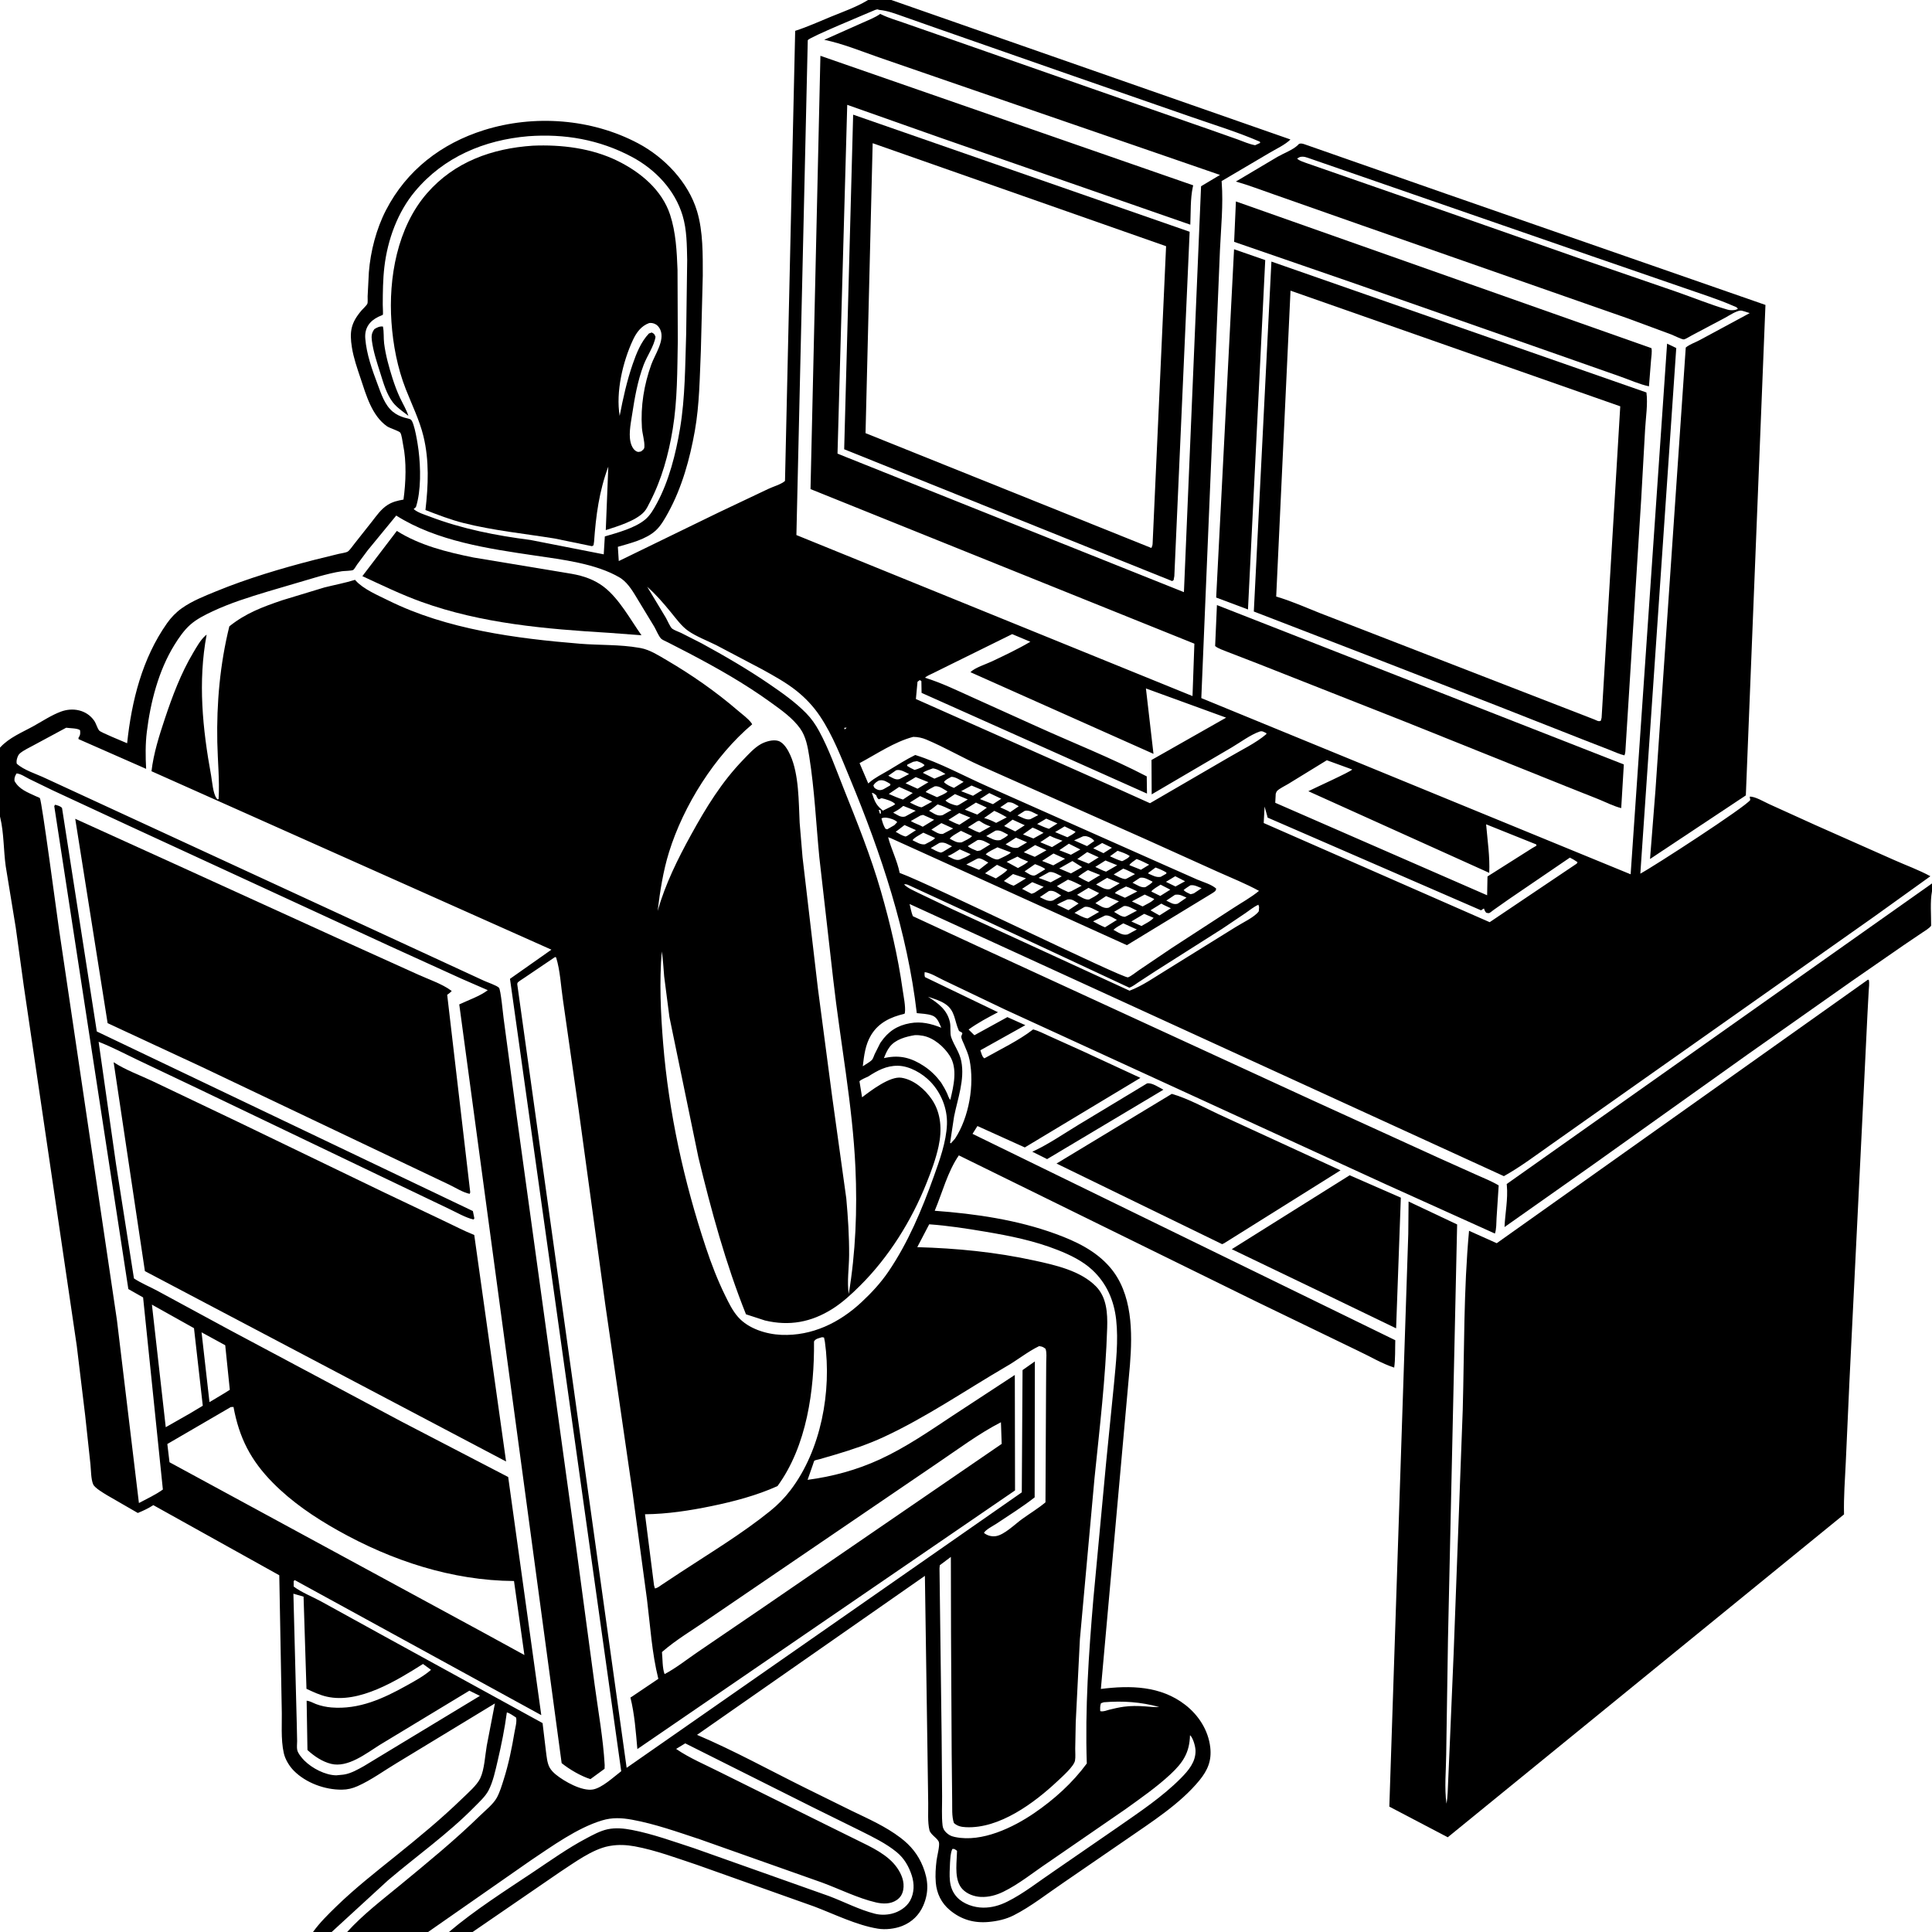 <svg version="1.1" xmlns="http://www.w3.org/2000/svg" style="display: block;" viewBox="0 0 2048 2048" width="1024" height="1024">
<path transform="translate(0,0)" fill="rgb(255,255,255)" d="M 0 0 L 0 2048 L 2048 2048 L 2048 0 L 0 0 z"/>
<path transform="translate(0,0)" fill="rgb(0,0,0)" d="M 0 792.516 C 9.74 781.745 23.605 776.363 36.111 769.373 C 45.222 764.282 54.73 758.012 64.5 754.367 C 77.097 749.668 91.704 752.418 99.753 763.842 C 101.946 766.957 102.962 771.664 105.161 774.425 C 106.76 776.433 130.44 785.926 134.761 787.873 C 139.503 743.086 150.733 697.942 177.093 660.598 C 181.348 654.571 186.648 649.06 192.676 644.784 C 203.76 636.921 216.815 631.84 229.317 626.721 C 262.68 613.061 297.844 602.605 332.741 593.606 L 359 587.144 C 361.505 586.528 366.354 585.965 368.538 584.746 C 370.553 583.623 374.193 578.224 375.762 576.306 L 394.289 552.867 C 399.268 546.495 403.867 539.751 410.789 535.308 C 416.114 531.89 421.61 530.666 427.708 529.585 C 430.229 511.306 431.07 489.481 427.29 471.353 C 426.693 468.491 425.857 460.829 424.322 458.634 C 423.129 456.928 412.851 453.696 410.345 451.955 C 394.228 440.759 388.145 418.797 382.239 401.128 C 378.673 390.461 374.834 379.517 373.049 368.396 C 370.306 351.311 372.08 342.169 383.353 328.941 C 384.981 327.03 388.501 323.993 389.406 321.958 C 390.028 320.56 389.637 315.728 389.705 314.05 L 391.01 288.604 C 392.753 266.354 398.917 242.593 409.166 222.751 C 431.033 180.415 467.837 152.124 512.984 137.953 C 566.198 121.251 627.02 125.735 676.399 151.923 C 704.383 166.764 729.713 193.168 738.921 223.958 C 745.378 245.549 744.956 269.823 744.977 292.149 L 742.938 371.909 C 741.651 400.492 741.558 428.55 736.539 456.828 C 731.296 486.374 722.914 516.735 708.437 543.167 C 704.901 549.624 700.65 557.244 695.217 562.263 C 684.854 571.837 668.155 575.823 654.955 579.646 L 655.922 594.749 L 761.901 543.181 L 814.533 518.219 C 819.909 515.663 827.798 513.589 832.132 509.831 L 842.924 32.702 C 855.889 28.538 868.496 22.754 881.108 17.603 C 893.624 12.49 907.816 7.478 919.406 0.466 L 920.154 0 L 944.86 0 L 1367.93 147.84 C 1362.53 153.396 1352.02 158.247 1345.27 162.303 L 1294.94 191.985 L 1295.06 193.397 C 1296.82 216.899 1294.29 241.494 1293.21 265 L 1289.12 363.856 L 1273.44 740.018 L 1728.54 926.786 L 1767.18 364.273 L 1776.9 368.925 L 1738.82 926.108 C 1752.65 918.755 1850.6 855.239 1855.35 848 L 1854.76 844.5 C 1860.11 844.017 1870.1 850.007 1875.24 852.327 L 1924.31 874.588 L 2008 911.715 C 2020.67 917.38 2034.12 922.17 2046.29 928.848 L 1987.01 971.423 L 1727.04 1154.8 L 1644.17 1213.3 C 1627.91 1224.7 1611.56 1237.13 1594.17 1246.77 L 964.202 958.282 C 965.244 962.524 966.015 967.179 967.684 971.21 L 1034.47 1002.14 L 1389.56 1165.57 L 1525.01 1227.37 L 1564.85 1245.25 C 1572.78 1248.81 1581.22 1252.13 1588.67 1256.58 L 1586.43 1291 C 1586.12 1296.26 1586.38 1302.73 1584.67 1307.62 L 1468.82 1255.32 L 1065.71 1070.32 L 1000.25 1039.03 C 994.499 1036.35 986.308 1031.17 980.181 1030.5 C 979.964 1032.51 979.912 1033.82 980.5 1035.77 L 1057.9 1073.01 C 1047.14 1078.66 1036.63 1084.19 1026.75 1091.34 L 1032.88 1097.4 L 1067.87 1078.18 L 1086.91 1086.72 L 1039.21 1113.35 C 1040.21 1116.08 1041.05 1120.44 1043.5 1121.88 C 1060.37 1112.33 1079.93 1103.05 1095.15 1091.23 C 1101.11 1092.74 1107.22 1096.09 1112.87 1098.56 L 1148.16 1114.48 L 1208.9 1142.6 L 1086.33 1216.33 L 1036.13 1193.64 L 1030.91 1201.93 L 1479.06 1420.69 C 1478.76 1430.16 1479.23 1440.35 1477.9 1449.7 C 1464.81 1445.51 1452.05 1437.71 1439.53 1431.88 L 1330.82 1379.28 L 1016.42 1224.75 C 1004.51 1242.01 998.975 1264.1 990.84 1283.46 C 1034 1286.64 1078.21 1293.06 1119.01 1307.97 C 1140.41 1315.79 1161.3 1325.66 1176.48 1343.21 C 1200.66 1371.14 1200.56 1412.32 1197.77 1447.1 L 1166.96 1790.35 C 1198.21 1786.44 1230.34 1786.97 1256.4 1807.19 C 1270.57 1818.18 1280.84 1834.13 1282.92 1852.19 C 1284.55 1866.34 1280.21 1876.52 1271.44 1887.26 C 1251.05 1912.2 1220.36 1931.6 1194 1949.88 L 1127 1995.91 C 1110.2 2007.27 1092.63 2021.19 1074.54 2030.34 C 1066.29 2034.51 1057.25 2036.5 1048.11 2037.34 C 1032.54 2038.77 1018.96 2034.9 1006.85 2024.8 C 997.885 2017.34 992.937 2007.17 991.967 1995.57 C 991.312 1987.74 991.854 1979.83 992.798 1972.04 C 993.31 1967.81 996.348 1956.38 995.285 1952.83 C 994.012 1948.59 986.439 1944.99 985.237 1940 C 983.186 1931.49 984.097 1920.27 983.935 1911.43 L 983.11 1852.95 L 980.43 1670.47 L 738.887 1839.01 C 777.947 1855.59 815.91 1876.58 853.975 1895.43 L 903.017 1919.62 C 920.919 1928.26 938.584 1935.98 954.542 1948.08 C 965.461 1956.36 973.262 1965.94 978.365 1978.69 C 984.013 1992.81 984.855 2005.77 978.695 2020 C 974.322 2030.09 966.6 2037.54 956.387 2041.59 C 948.685 2044.63 938.756 2045.78 930.605 2044.46 C 907.931 2040.78 884.562 2029.1 863 2020.94 L 738.918 1976.84 C 717.277 1969.68 695.106 1961.29 672.68 1957.17 C 664.381 1955.65 655.331 1955.2 647 1956.68 L 645.423 1956.95 C 627.742 1960.29 608.578 1974.69 593.506 1984.48 L 500.969 2048 L 475.898 2048 C 503.37 2024.72 535.235 2004.49 565.2 1984.49 C 583.649 1972.18 601.682 1959.25 621.321 1948.85 C 628.399 1945.1 636.135 1940.8 644.033 1939.11 C 652.61 1937.27 661.413 1938.17 669.938 1939.81 C 692.038 1944.06 714.317 1952.23 735.766 1959.19 L 879 2010.01 C 894.767 2015.98 911.061 2024.46 927.296 2028.59 C 933.134 2030.07 939.368 2030.02 945.218 2028.62 C 952.873 2026.8 960.975 2021.77 964.794 2014.72 C 969.254 2006.48 969.353 1996.87 966.522 1988.09 C 963.393 1978.39 958.4 1969.78 950.434 1963.26 C 939.119 1954 925.677 1947.56 912.695 1941.01 L 862.112 1916.04 L 726.394 1848.03 L 716.703 1853.93 C 731.015 1863.81 748.557 1871.07 764.137 1879 L 873.26 1933.15 L 908.281 1950.45 C 923.259 1957.83 941.151 1965.81 950.977 1979.95 C 955.739 1986.8 959.019 1994.87 957.447 2003.31 C 956.576 2007.99 954.434 2011.47 950.5 2014.15 C 944.034 2018.56 935.817 2018.34 928.468 2016.63 C 909.358 2012.19 889.664 2002.29 871.13 1995.49 L 741.866 1949.74 C 718.386 1942 694.398 1933.42 670.054 1928.97 C 659.06 1926.96 649.018 1926.45 638.141 1929.73 C 611.932 1937.65 585.546 1956.81 562.842 1971.96 L 453.791 2048 L 367.976 2048 C 384.878 2029.39 404.806 2014.23 424.134 1998.31 C 452.801 1974.7 482.215 1950.66 508.782 1924.71 C 514.428 1919.2 522.975 1912.44 526.728 1905.5 C 529.868 1899.7 531.9 1892.79 533.894 1886.52 C 539.104 1870.15 542.558 1853.2 545.395 1836.27 C 546.102 1832.05 548.194 1824.72 547.045 1820.66 C 544.03 1818.78 540.703 1816.13 537.283 1815.22 C 534.99 1832.52 531.476 1849.76 527.498 1866.75 C 525.151 1876.78 522.597 1888.95 517.779 1898.07 C 514.361 1904.53 507.916 1910.32 502.78 1915.55 C 474.913 1943.89 441.678 1967.38 411.389 1993.13 L 351.592 2048 L 331.8 2048 C 338.935 2038.07 347.671 2029.51 356.407 2021.01 C 376.123 2001.83 397.871 1984.76 419.285 1967.53 C 443.343 1948.18 467.693 1928.16 489.845 1906.63 C 495.893 1900.76 505.575 1892.48 509.101 1885.03 C 513.539 1875.66 514.166 1860.95 515.988 1850.5 L 524.626 1805.71 L 420.513 1868.93 C 407.007 1877 393.52 1886.95 379.144 1893.34 C 373.58 1895.81 368.519 1897.05 362.469 1897.12 C 344.45 1897.32 324.256 1889.96 311.474 1877.04 C 306.708 1872.23 302.36 1865.1 300.851 1858.45 C 297.447 1843.47 299.119 1825.92 298.63 1810.5 L 296.047 1669.84 L 162.52 1595.51 C 157.218 1598.98 151.943 1601.4 146.103 1603.82 L 113.125 1584.79 C 109.609 1582.58 100.381 1577.29 98.75 1573.43 C 96.366 1567.8 96.52 1558.3 95.861 1552.07 L 90.285 1500.38 L 81.369 1426.62 L 25.271 1045.61 L 16.7 983.351 L 6.058 918.218 C 3.72 901.431 4.199 883.094 0.267 866.703 L 0 865.655 L 0 792.516 z M 927.767 10.5 C 918.091 14.727 858.372 39.276 856.266 42.574 L 844.222 567.18 L 1264.11 737.869 L 1266.09 682.325 L 859.181 518.455 L 869.669 59.157 L 1264.85 196.459 L 1264.41 198.339 C 1261.72 210.863 1262.34 225.368 1261.77 238.164 L 998.249 146.493 L 898.1 111.129 L 887.798 480.893 L 1255.01 627.693 L 1273.18 197.426 L 1293.26 185.442 L 1211.71 157.312 L 1006.94 86.81 L 931.149 60.645 C 912.12 54.001 893.509 46.346 873.726 42.185 L 914.307 24.121 C 920.487 21.319 927.594 18.68 933.073 14.722 L 934.714 15.532 C 942.314 19.198 951.007 21.664 958.996 24.487 L 1005.35 40.666 L 1160.91 95.064 L 1282.55 137.422 L 1312.02 147.834 C 1318.08 150.027 1324.14 152.819 1330.5 153.935 L 1335.87 151.5 L 1335.5 150.192 C 1311.82 139.911 1286.49 132.198 1262.1 123.716 L 1130.08 77.85 L 992.159 29.67 L 957.741 17.559 C 949.171 14.58 941.142 11.363 932.116 10.5 L 930.037 9.895 L 927.767 10.5 z M 559.881 144.408 C 513.322 148.399 470.63 166.291 440.15 202.558 C 421.466 224.791 410.869 254.165 407.468 282.821 C 405.888 296.126 405.789 309.64 405.736 323.019 C 405.731 324.26 406.202 333.108 405.878 333.606 C 405.647 333.961 401.897 335.424 401.333 335.693 C 391.757 340.253 386.345 347.793 387.203 358.73 C 388.509 375.387 394.426 391.844 400.264 407.368 C 404.072 417.495 407.766 429.293 416.361 436.404 C 420.05 439.456 423.966 441.214 428.49 442.648 C 430.172 443.182 434.019 443.8 435.348 444.673 C 439.377 447.317 443.027 472.029 443.684 477.355 C 445.932 495.557 446.5 519.978 440.905 537.5 L 438.5 539.622 C 442.583 543.35 450.139 545.542 455.268 547.496 C 489.963 560.719 525.543 567.668 562.258 572.383 L 639.991 587.624 L 641.141 568.642 C 654.47 564.727 673.404 559.697 684.149 550.538 C 689.413 546.051 692.987 539.661 696.25 533.65 C 709.146 509.896 716.395 480.957 720.841 454.367 C 726.377 421.258 726.261 387.082 727.381 353.582 L 728.438 275.736 C 728.098 260.029 728.137 243.642 723.569 228.479 C 715.334 201.14 694.54 179.433 669.642 166.206 C 635.285 147.954 598.496 141.56 559.881 144.408 z M 420.03 546.521 L 389.875 583.23 L 378.443 598.578 C 377.437 599.971 375.665 603.367 374.43 604.17 C 372.936 605.142 364.726 605.196 362.5 605.519 C 354.308 606.707 346.089 608.88 338.11 611.048 L 283.892 627.013 C 264.125 632.983 244.049 639.252 225.333 648.047 C 217.14 651.897 208.411 656.239 201.616 662.299 C 194.95 668.243 189.532 676.144 184.86 683.693 C 168.03 710.885 159.489 744.41 155.636 775.889 C 154.062 788.747 154.203 802.107 154.91 815.02 L 83.263 783.5 C 83.171 781.483 82.982 782.657 84.106 780.612 C 85.382 778.292 85.072 776.552 84.83 774 C 81.934 771.807 73.977 772.038 70.149 771.416 L 35.732 789.957 C 31.085 792.569 25.296 795.115 21.253 798.5 C 19.738 799.769 18.981 801.347 18.366 803.203 C 17.639 805.4 17.285 807.194 17.747 809.5 C 25.108 816.414 39.142 820.595 48.475 825.103 L 228.646 908.28 L 425.369 999.136 L 513.193 1039.69 C 516.372 1041.18 526.902 1044.73 528.964 1047.11 C 530.804 1049.24 533.284 1075.1 533.843 1079.48 L 547.39 1180.69 L 610.742 1640 L 630.429 1786.51 C 634.197 1814.42 639.392 1842.91 640.985 1871 L 640.865 1875 L 625.893 1885.94 C 615.828 1882.8 603.582 1875.62 595.371 1868.99 L 486.833 1064.72 C 496.051 1060.34 509.241 1055.78 517.048 1049.62 L 489.272 1037.51 L 414.059 1003.3 L 138.304 876.098 L 55.842 837.799 L 30.784 825.609 C 26.974 823.677 21.659 820.01 17.5 819.901 C 15.884 822.772 15.069 824.326 15.343 827.764 C 20.101 836.71 29.368 839.976 38.095 844.072 C 38.687 844.35 41.894 845.561 42.258 846.014 C 44.3 848.559 60.247 969.309 62.313 983.35 L 123.974 1399.5 L 147.259 1593.28 C 155.625 1588.78 164.988 1584.53 172.651 1578.95 L 151.69 1375.32 L 136.055 1366.45 L 57.5 854.441 L 58.5 853.053 C 61.122 853.872 63.886 854.358 65.757 856.5 L 102.611 1093.39 L 501.261 1283.76 L 502.842 1291.5 L 502 1292.74 C 493.282 1290.75 483.835 1285.08 475.644 1281.28 L 408.922 1249.37 L 208.729 1153.41 L 146.209 1123.71 C 132.469 1117.12 118.731 1109.89 104.538 1104.33 L 122.955 1233.77 L 141.986 1355.18 C 149.897 1360.44 159.15 1364.09 167.518 1368.68 L 242.859 1409.5 L 425.984 1507.13 L 538.694 1565.69 L 573.783 1818.12 L 312.5 1675 L 311.295 1676 L 311.327 1681.79 C 319.629 1688.08 331.054 1692.49 340.27 1697.52 L 407.088 1734.33 L 575.15 1826.55 L 578.786 1856.96 C 579.488 1862.14 579.992 1868.61 582.438 1873.31 C 584.026 1876.36 586.666 1879.03 589.308 1881.18 C 598.215 1888.41 616.831 1898.95 628.5 1896.93 C 638.306 1895.22 650.561 1883.61 658.517 1877.56 L 540.608 1037.61 L 584.52 1006.69 L 160.587 817.53 C 162.795 798.643 168.704 780.015 174.697 762.024 C 182.625 738.223 191.76 713.813 204.642 692.188 C 208.275 686.089 212.301 678.681 217.625 673.873 L 219.038 672.778 C 209.707 722.778 214.709 772.352 223.77 822 C 224.949 828.46 225.705 840.815 229.522 846.193 L 230.5 847.443 L 231.717 846.973 C 232.889 827.204 230.741 806.608 230.341 786.723 C 229.513 745.46 233.195 704.039 243.108 663.954 C 260.509 649.965 278.522 643.302 299.472 636.201 L 343.854 622.731 C 354.703 620.007 365.666 617.983 376.362 614.651 L 376.95 615.347 C 385.177 624.595 400.902 631.192 412.014 636.688 C 473.69 667.2 546.93 676.847 614.884 682.385 C 635.541 684.068 657.108 683.075 677.5 686.7 L 679.14 686.98 C 688.811 688.777 698.015 694.726 706.374 699.609 C 732.998 715.161 758.828 733.129 782.19 753.247 C 786.722 757.15 793.144 761.73 796.565 766.484 L 797.342 767.794 C 757.624 801.339 724.546 853.784 709.146 903.461 C 702.906 923.588 699.661 944.825 697.107 965.695 C 705.329 936.996 718.311 910.748 732.661 884.716 C 748.502 855.976 764.923 829.06 787.917 805.303 C 793.473 799.563 799.677 792.551 806.722 788.685 C 811.551 786.036 819.358 783.736 824.846 785.341 C 830.933 787.122 835.407 795.196 837.819 800.604 C 846.993 821.173 846.586 849.833 847.662 872.057 L 850.723 908.71 L 867.071 1048.27 L 882.118 1162.47 L 897.111 1270.42 C 898.909 1290.42 900.214 1310.42 900.109 1330.5 C 900.041 1343.69 897.718 1358.78 899.703 1371.69 C 907.022 1327.47 908.825 1282.48 906.787 1237.75 C 903.748 1171.03 890.784 1104.82 883.283 1038.52 L 868.523 908.796 C 865.067 872.959 863.475 837.46 857.829 801.835 C 856.212 791.637 854.314 780.792 848.192 772.223 C 840.24 761.094 828.194 752.656 817.229 744.726 C 789.322 724.546 759.938 707.933 729.468 691.991 L 708.177 681.022 C 706.206 680.004 702.007 678.332 700.628 676.828 C 698.033 673.995 695.595 667.877 693.588 664.393 L 676.876 636.859 C 671.783 628.498 666.513 618.735 658.264 613.089 L 657.016 612.293 C 632.032 597.439 595.917 593.164 567.5 588.969 C 517.923 581.65 463.115 573.783 420.03 546.521 z M 686.072 622.023 L 705.931 655 C 707.35 657.442 710.489 664.826 712.463 666.347 C 714.801 668.149 719.254 669.597 721.995 670.92 L 743.821 681.999 C 768.323 695.39 792.679 709.517 815.722 725.296 C 829.27 734.573 843.026 744.265 854.559 756.014 C 860.128 761.687 864.382 767.837 868.188 774.799 C 878.568 793.786 885.913 814.764 893.923 834.845 C 908.279 870.841 923.077 907.4 933.782 944.678 C 943.66 979.072 951.852 1013.65 956.818 1049.1 C 957.729 1055.6 960.167 1067.06 959.218 1073.51 L 958.816 1074.64 C 944.181 1078.07 931.236 1084.06 923.253 1097.46 C 917.231 1107.56 915.979 1118.85 914.575 1130.28 C 917.413 1128.29 922.258 1125.83 924.47 1123.35 C 925.481 1122.21 926.446 1119.03 927.122 1117.57 L 933.055 1105.74 L 933.866 1104.55 C 941.69 1093.26 951.166 1087.02 964.807 1084.62 C 976.523 1082.56 986.971 1085.09 997.798 1089.43 C 995.404 1084.21 993.736 1078.31 987.769 1076.33 C 982.845 1074.69 976.991 1074.5 971.823 1073.96 C 961.813 988.128 934.065 904.867 901.064 825.409 C 891.732 802.941 882.847 779.558 869.261 759.242 C 862.287 748.815 853.823 739.821 844 732.045 C 833.023 723.356 820.366 716.426 808.139 709.647 L 759.224 683.886 C 749.726 679.149 738.128 674.768 729.552 668.778 C 722.413 663.793 716.652 655.683 711.149 649.001 C 703.26 639.421 695.459 630.217 686.072 622.023 z M 1072.95 672.202 L 1007.05 704.706 L 989.058 713.62 C 986.37 714.983 982.684 716.3 980.546 718.421 C 998.21 723.899 1014.47 731.871 1031.29 739.45 L 1098.26 769.695 C 1137.24 787.416 1177.62 803.225 1215.59 822.992 L 1215.85 841.226 L 976.911 734.473 L 976.698 722 L 975 720.897 L 972.598 722.714 L 970.884 741 L 1185.75 836.452 L 1219.04 851.439 L 1302.88 802.7 C 1315.6 795.141 1331.16 787.825 1342.36 778.222 L 1342.5 777.264 C 1339.87 776.054 1338.14 774.505 1335.24 775.502 C 1325.55 778.83 1314.49 787.145 1305.52 792.4 L 1220.83 842.071 L 1220.63 805.636 L 1299.76 760.742 L 1214.73 729.788 L 1222.74 799.112 L 1028.7 712.552 C 1033.45 707.698 1045.03 704.153 1051.31 701.177 C 1065.03 694.679 1079.13 688.023 1092.21 680.297 L 1072.95 672.202 z M 894.966 771.5 L 895.16 773.097 L 896.5 772.49 L 897.465 771.282 L 894.966 771.5 z M 968.043 781.116 C 948.192 786.295 929.263 799.342 911.176 808.944 L 920.395 830.516 L 921.336 829.657 C 927.554 824.205 935.031 820.708 942.084 816.5 C 951.463 810.904 960.338 805.141 970.185 800.312 C 996.704 808.618 1022.29 822.873 1047.77 834.058 L 1235.7 917.566 L 1269.16 932.38 C 1275.45 935.073 1284.19 937.436 1289.22 941.968 C 1288.77 944.806 1287.72 944.934 1285.44 946.606 L 1194.56 1001.93 L 944.221 888.488 L 941.44 887.5 C 944.822 900.313 951.129 912.406 953.706 925.381 L 954.969 925.837 C 985.705 937.111 1191.28 1037.7 1195.73 1036.03 C 1199.34 1034.68 1203.82 1030.78 1207.1 1028.6 L 1241.9 1005.08 L 1306.65 963.023 C 1315.78 957.029 1326.24 951.299 1334.61 944.362 C 1320.64 936.716 1305.56 930.701 1291.02 924.189 L 1214.38 889.587 L 1038.88 811.5 C 1019.7 802.919 1001.3 792.094 982 783.999 C 977.525 782.121 972.894 781.135 968.043 781.116 z M 1406.49 805.891 L 1365.48 831.067 C 1362.29 833.033 1356.19 835.842 1353.71 838.5 C 1353.1 839.16 1352.52 840.796 1352.32 841.5 L 1351.82 850.987 L 1576.42 949.022 L 1576.81 929.089 L 1624.37 898.976 L 1628.7 896.5 L 1628.5 895.125 L 1575.35 873.815 C 1576.79 890.839 1579.45 908.176 1578.65 925.258 L 1386.9 838.721 C 1391.88 836.066 1432.25 817.883 1433.41 815.684 L 1406.49 805.891 z M 968.102 807.5 L 961.86 810.5 L 961.5 811.833 C 964.109 813.531 966.664 814.858 969.5 816.137 L 972.5 815.217 C 975.271 814.053 978.27 813.437 980.081 811 C 977.502 808.699 975.268 807.893 972 806.848 L 968.102 807.5 z M 988.861 814.5 C 985.936 815.713 980.482 817.15 978.295 819.253 L 990.537 825.412 L 1002.18 820.451 C 998.097 818.083 993.632 815.077 988.861 814.5 z M 949.965 816.5 L 941.622 822.281 C 945.531 824.172 949.227 827.217 953.537 825.833 L 954.233 825.5 L 963.67 820.537 C 959.676 818.645 954.446 815.164 949.965 816.5 z M 1008.4 823.5 C 1005.8 825.009 1002.06 826.487 1000.63 829.08 C 1003.8 832.167 1007.22 833.495 1011.21 835.201 L 1021.47 828.813 C 1017.7 826.908 1012.59 823.318 1008.4 823.5 z M 970.719 823.756 L 959.934 830.283 L 972.647 836.07 L 984.187 829.157 L 970.719 823.756 z M 931.425 827.5 C 928.829 829.037 927.509 829.888 925.828 832.5 C 926.592 835.182 926.92 835.336 929.394 836.682 C 931.475 837.814 933.308 837.8 935.509 837.029 L 936.689 836.524 L 943.716 832.5 L 943.845 831.095 C 940.398 828.978 936.967 826.495 932.712 827.186 L 931.425 827.5 z M 990.885 833.5 C 987.904 835.194 983.429 837.005 981.238 839.579 L 993.276 845.061 C 996.366 843.53 1002.31 841.527 1004.42 838.979 C 1000.04 836.528 995.922 832.931 990.885 833.5 z M 1029.86 832.691 L 1018.87 838.684 L 1031.4 843.548 L 1041.23 837.491 L 1029.86 832.691 z M 953.168 834.156 L 942.156 841.612 C 947.11 843.758 951.996 846.006 957.184 847.535 L 967.55 840.635 L 953.168 834.156 z M 924.242 840.5 C 926.826 848.234 928.141 852.785 934.486 858.078 L 935.832 859.343 L 946.5 854.09 L 948.961 852.5 C 946.912 849.417 938.29 846.883 934.5 846.119 L 931.5 847.32 C 929.742 845.752 929.627 845.228 928.888 843.076 C 927.369 841.944 926.168 840.507 924.242 840.5 z M 1048.7 840.682 L 1038.82 847.032 L 1052.59 852.461 L 1061.4 846.689 L 1048.7 840.682 z M 1012.28 841.766 L 1002.23 848.541 C 1004.55 851.185 1010.98 853.407 1014.44 853.935 L 1016.5 853.144 L 1025.9 847.441 L 1012.28 841.766 z M 975.353 843.889 L 964.518 850.728 C 968.321 852.456 972.753 855.112 976.859 855.791 L 978.5 855.053 L 988.133 849.763 L 975.353 843.889 z M 1068.17 850.5 L 1060.31 855.84 C 1063.68 857.458 1067.69 858.914 1070.81 860.915 L 1079.94 854.664 C 1075.74 852.415 1073.01 849.982 1068.17 850.5 z M 1034.53 850.766 L 1022.75 858.234 L 1035.94 863.505 L 1046.12 856.15 L 1034.53 850.766 z M 993.908 852.685 C 990.956 854.974 988.038 857.518 984.843 859.446 C 989.747 862.038 993.627 865.71 999.109 864.076 L 999.5 863.925 L 1008.6 858.75 C 1003.79 856.542 999.021 854.096 993.908 852.685 z M 957.15 854.5 L 956.459 855.118 C 953.467 857.732 950.296 859.555 946.824 861.454 C 951.242 863.721 954.742 866.938 959.619 865.5 L 970.68 859.465 L 959.371 855.036 C 957.778 854.34 958.494 854.431 957.15 854.5 z M 931.51 858.5 L 932.591 862.262 L 933.881 862.5 L 933.464 858.776 L 931.51 858.5 z M 1340.52 855 L 1339.58 872.442 L 1579.13 977.547 L 1671.5 915.398 L 1672.21 913.915 C 1669.57 912.069 1667.03 910.519 1664.14 909.103 L 1599.53 953.145 L 1583.17 964.658 C 1582.41 965.189 1579.31 967.802 1578.5 967.926 C 1577.49 968.08 1576.46 967.678 1575.44 967.554 C 1574.19 966.018 1573.61 964.88 1573 962.995 C 1571.93 963.594 1570.99 964.281 1570 964.994 L 1343.69 866.666 L 1343.35 865.052 L 1340.52 855 z M 1086.36 859.5 L 1078.56 864.443 C 1082.66 866.12 1088.21 869.75 1092.38 868.293 L 1100.62 863.995 C 1095.95 861.814 1091.44 858.364 1086.36 859.5 z M 1053.94 859.546 L 1043.17 867.135 L 1044.33 867.459 C 1048.5 868.663 1052.1 870.27 1055.94 872.282 L 1067.22 866.409 C 1062.84 863.761 1058.65 861.551 1053.94 859.546 z M 1016.85 861.833 L 1005.43 869.067 C 1009.26 871 1012.95 872.946 1017.05 874.245 L 1028.7 866.711 L 1016.85 861.833 z M 975.727 864.5 L 965.489 870.328 C 969.448 872.848 974.044 874.043 978.122 876.394 L 990.262 869.005 L 978.514 863.838 L 975.727 864.5 z M 934.384 867.5 C 935.394 871.548 936.417 874.909 938.573 878.5 L 940.5 879.094 L 948.072 874.715 L 951.103 871.5 C 949.033 869.022 942.979 867.069 939.735 866.795 C 937.722 866.624 936.227 866.697 934.384 867.5 z M 1109.07 867.79 L 1099.4 873.468 C 1103.46 875.191 1107.68 877.37 1111.92 878.574 L 1120.94 872.902 L 1109.07 867.79 z M 1073.39 868.851 L 1064.44 875.584 L 1076.18 881.319 L 1086.28 874.799 L 1073.39 868.851 z M 1036.13 870.5 L 1026.03 876.933 C 1029.97 878.792 1034.26 881.381 1038.42 882.573 L 1050.05 876.094 C 1046.12 874.696 1043.25 873.475 1039.8 871.129 C 1037.77 869.749 1038.41 870.053 1036.13 870.5 z M 997.918 872.521 L 987.287 879.44 C 991.174 881.453 995.142 884.666 999.5 883.982 L 1010.42 878.232 L 997.918 872.521 z M 958.842 874.579 L 949.493 881.774 C 952.811 883.622 956.158 885.823 959.862 886.761 L 961.5 886.142 L 970.962 879.989 L 958.842 874.579 z M 1128.54 876.005 L 1118.47 882.039 L 1131.49 887.521 C 1133.59 886.231 1139.13 883.684 1140.1 881.671 L 1128.54 876.005 z M 1094.54 877.316 L 1084.42 884.494 L 1095.48 888.827 L 1106.21 882.86 C 1102.45 881.033 1098.48 878.638 1094.54 877.316 z M 1055.32 880.5 L 1045.45 886.286 C 1050.83 888.736 1054.57 891.712 1060.49 890.5 C 1062.62 889.179 1067.49 886.884 1068.63 884.855 C 1064.23 882.679 1060.21 879.388 1055.32 880.5 z M 1018.63 880.711 C 1015.7 882.647 1008.37 886.291 1006.75 889.065 C 1010.53 890.982 1014.15 893.508 1018.5 893.005 L 1019.5 892.901 C 1022.53 891.208 1028.4 888.9 1030.44 886.265 L 1018.63 880.711 z M 978.771 882.674 C 975.593 884.716 969.299 887.653 967.31 890.675 C 971.649 892.69 975.711 895.638 980.5 895.022 C 983.394 893.346 989.351 890.883 991.21 888.305 L 978.771 882.674 z M 1112.98 885.999 L 1102.74 892.786 L 1115.17 897.966 L 1126.3 891.21 C 1121.72 889.692 1117.28 888.236 1112.98 885.999 z M 1148.16 886.5 L 1138.6 890.826 L 1152.3 896.9 L 1159.98 891.5 C 1158.5 889.097 1155.1 887.327 1152.33 886.63 C 1150.85 886.255 1149.66 886.286 1148.16 886.5 z M 1076.99 887.913 L 1065.98 895.011 C 1070.57 897.228 1074.13 899.845 1079.32 898.5 L 1088.78 892.932 L 1076.99 887.913 z M 1036.23 890.5 L 1025.88 896.95 C 1028.62 899.374 1032.66 900.67 1036 902.127 L 1039.24 901.5 L 1049.71 895.022 C 1045.66 892.977 1040.86 889.55 1036.23 890.5 z M 995.856 893.5 L 986.613 898.995 C 990.057 900.798 993.59 903.044 997.438 903.775 L 999.5 903.015 L 1009.21 897.138 C 1004.33 894.871 1001.22 892.216 995.856 893.5 z M 1168.32 893.614 L 1158.86 899.24 L 1169.71 904.395 L 1178.71 898.663 L 1168.32 893.614 z M 1133.04 894.362 L 1122.93 901.256 L 1135.23 906.091 L 1145.22 900.474 L 1133.04 894.362 z M 1097.26 895.817 L 1085.25 903.401 L 1096.91 908.288 L 1109.34 901.281 L 1097.26 895.817 z M 1057.38 898.176 C 1053.73 900.21 1047.58 902.619 1044.9 905.676 C 1048.03 907.362 1054.45 911.849 1057.97 910.994 L 1059.32 910.501 C 1061.98 909.088 1070.18 905.811 1071.52 903.582 L 1057.38 898.176 z M 1017.41 900.347 C 1013.23 902.91 1009.11 905.757 1004.54 907.55 C 1008.92 909.535 1012.77 912.508 1017.5 911.291 C 1021.24 909.572 1025.72 908.062 1028.89 905.454 L 1017.41 900.347 z M 1184.69 901.862 L 1176.6 907.689 C 1180.78 909.527 1185.02 911.704 1189.44 912.872 L 1191.5 911.93 C 1193.48 910.693 1196.59 909.47 1197.5 907.329 C 1193.53 904.771 1189.16 903.345 1184.69 901.862 z M 1152.51 903.228 L 1142 910.63 L 1154.03 915.47 L 1164.7 908.794 L 1152.51 903.228 z M 1116.76 904.743 L 1104.63 912.595 L 1116.5 917.308 L 1129 910.296 L 1116.76 904.743 z M 1078.6 908.021 L 1067.09 913.598 L 1079.08 920.161 C 1082.76 918.08 1086.77 916.156 1089.93 913.323 C 1086.11 911.733 1082.05 910.321 1078.6 908.021 z M 1035.42 910.5 L 1024.32 916.416 L 1037.81 922.046 L 1047.64 914.386 C 1045.28 913.112 1039.79 909.377 1037.13 909.926 L 1035.42 910.5 z M 1204.86 910.589 C 1203.2 911.861 1197.56 915.368 1197.25 917.116 L 1209.44 921.976 L 1218.19 916.631 C 1213.81 914.492 1209.47 912.186 1204.86 910.589 z M 1171.84 912.137 L 1161.06 918.95 C 1164.72 920.599 1168.66 922.863 1172.48 923.988 L 1184.3 917.196 L 1171.84 912.137 z M 1136.77 912.734 L 1122.81 920.615 L 1135.24 925.856 L 1147.11 919.234 L 1136.77 912.734 z M 1097.13 916.023 L 1086.12 923.677 C 1089.02 925.318 1093.52 928.924 1096.86 928.019 L 1098.5 927.27 L 1107.98 921.489 C 1107.16 919.77 1099.31 916.797 1097.13 916.023 z M 1056.85 916.726 L 1044.19 925.726 L 1055.66 931.158 C 1059.39 928.502 1065.12 925.469 1067.87 921.909 L 1056.85 916.726 z M 1224.94 919.6 L 1217.29 925.248 L 1217.22 926.009 C 1221.83 927.917 1225.37 930.322 1230.37 929.5 L 1236.23 926.201 L 1236.5 924.943 C 1232.75 922.67 1229.06 921.099 1224.94 919.6 z M 1190.7 920.768 L 1180.58 926.98 C 1184.39 928.812 1188.63 931.435 1192.86 931.856 L 1194.5 931.262 L 1203.18 926.592 C 1199.15 924.69 1194.89 922.183 1190.7 920.768 z M 1152.84 922.5 C 1149.56 924.678 1145.98 926.752 1143.01 929.34 C 1146.59 931.296 1150.18 933.492 1153.98 935 L 1166.28 927.561 L 1155.43 923.22 C 1153.6 922.381 1154.45 922.54 1152.84 922.5 z M 1112.11 924.5 L 1100.97 930.601 L 1113.75 935.322 L 1125.5 928.972 C 1121.56 927.135 1116.35 923.587 1112.11 924.5 z M 1073.85 926.511 L 1064.17 933.895 C 1067.52 935.731 1070.83 937.777 1074.5 938.893 L 1077.05 937.5 L 1087.62 931.1 L 1073.85 926.511 z M 1245.81 928.834 L 1235.95 934.785 L 1246.08 939.723 L 1256.23 934.167 L 1245.81 928.834 z M 1208.43 930.5 L 1200.5 935.722 C 1204.67 937.674 1210.15 941.728 1214.5 940.251 C 1216.14 939.139 1221.36 936.255 1221.75 934.59 C 1217.31 932.571 1213.29 929.598 1208.43 930.5 z M 1173.56 930.571 L 1161.87 937.59 C 1166.48 939.807 1171.49 943.66 1176.5 942.49 L 1186.97 936.341 L 1173.56 930.571 z M 1132.1 932.427 L 1120.38 939.311 C 1123.8 942.026 1128.55 943.745 1132.5 945.654 L 1135.5 944.786 L 1146.65 938.851 C 1141.99 936.694 1137 933.818 1132.1 932.427 z M 1094.23 935.115 L 1083.41 942.225 L 1093.5 947.456 L 1096.5 946.405 L 1106.33 940.104 L 1094.23 935.115 z M 958.331 937.5 C 962.147 941.484 968.151 943.826 973.032 946.329 L 1010.25 964.147 L 1108.63 1009.38 L 1197.37 1050.19 C 1211.34 1044.96 1224.34 1035.58 1237.08 1027.86 L 1309.93 982.647 C 1316.25 978.578 1330.24 972.087 1334.37 966 L 1334.7 961.5 L 1333.96 959.042 C 1328.99 961.262 1324.47 965.03 1319.98 968.115 L 1295.72 984.453 L 1225.13 1029.25 L 1207.05 1041.06 C 1203.96 1043.08 1200.61 1045.84 1197.12 1046.98 L 1044.96 975.958 L 963.944 938.627 C 961.931 937.746 960.486 936.919 958.331 937.5 z M 1230.26 937.765 C 1228.08 939.278 1221.33 942.943 1220.47 945.089 L 1229.94 949.73 L 1240.55 943.078 L 1230.26 937.765 z M 1261.79 938.5 C 1259.36 940.088 1256.86 941.594 1254.66 943.5 C 1256.68 945.614 1259.4 946.648 1262 947.897 C 1263.2 947.645 1264.35 947.451 1265.5 946.997 L 1273.78 941.529 C 1269.76 939.996 1266.07 937.713 1261.79 938.5 z M 1193.61 939.729 C 1191.13 941.109 1182.92 944.639 1181.84 946.781 L 1192.5 951.656 L 1194.83 950.5 L 1205.62 944.938 C 1201.76 943.223 1197.64 940.915 1193.61 939.729 z M 1153.86 941.14 L 1141.71 948.53 C 1145.25 950.46 1150.4 954.177 1154.5 953.49 C 1157.87 951.556 1162.47 949.598 1165.05 946.703 L 1153.86 941.14 z M 1111.93 944.5 L 1102.28 950.981 C 1106.79 953.073 1111.27 956.255 1116.28 954.5 L 1124.9 949.299 C 1120.58 946.627 1117.05 943.421 1111.93 944.5 z M 1213.42 948.265 L 1199.84 955.517 L 1211.22 960.861 C 1214.68 958.827 1221.28 956.058 1223.59 952.979 L 1213.42 948.265 z M 1245.57 948.5 L 1236.35 954.689 C 1240.66 956.667 1243.88 959.419 1248.5 957.909 L 1257.75 951.544 C 1253.19 949.552 1250.68 947.768 1245.57 948.5 z M 1172.45 949.896 L 1161.15 957.391 C 1165.62 959.707 1170.17 963.598 1175.12 962.211 L 1175.5 962.071 L 1186.16 955.497 L 1172.45 949.896 z M 1131.51 953.5 C 1127.79 955.232 1123.91 956.836 1120.43 959.019 L 1132.63 964.853 L 1143.36 957.769 C 1139.02 955.251 1136.6 952.651 1131.51 953.5 z M 1231.06 957.847 L 1219.56 964.974 L 1229.07 970.419 L 1241.13 962.774 C 1237.82 961.19 1234.18 959.761 1231.06 957.847 z M 1191.26 960.5 L 1180.96 966.582 C 1184.3 968.543 1188.51 971.831 1192.44 971.849 L 1194.5 970.984 L 1205.19 965.313 C 1201.33 963.549 1195.3 959.584 1191.26 960.5 z M 1149.4 961.5 L 1139 967.675 C 1143.29 969.747 1148.18 972.879 1152.86 973.608 L 1154.5 972.782 L 1165.16 966.617 C 1161 964.681 1153.88 959.902 1149.4 961.5 z M 1212.83 968.707 L 1199.27 976.81 L 1209.98 981.598 C 1213.84 979.225 1220.16 976.43 1222.86 972.911 L 1212.83 968.707 z M 1171.4 970.5 L 1158.7 976.679 C 1162.86 978.989 1166.91 981.269 1171.36 982.99 L 1183.96 975.125 C 1180.03 973.116 1175.78 969.741 1171.4 970.5 z M 1190.76 978.786 C 1187.29 980.892 1183.23 982.864 1180.28 985.64 C 1185.1 988.176 1189.87 991.988 1195.42 990.5 L 1205.11 985.27 L 1190.76 978.786 z M 701.492 1008.55 C 698.877 1041.07 700.309 1073.57 702.955 1106.02 C 708.962 1179.69 724.949 1252.33 748.259 1322.39 C 754.066 1339.84 760.569 1356.73 768.665 1373.26 C 772.564 1381.22 776.53 1389.48 782.464 1396.17 C 793.365 1408.45 812.147 1414.33 828.263 1415 C 860.774 1416.34 889.849 1402.2 913.294 1380.31 C 923.826 1370.47 933.533 1360.02 941.666 1348.09 C 962.628 1317.32 977.276 1282.25 989.765 1247.38 C 995.953 1230.11 1003.13 1210.36 1003.81 1191.88 C 1004.42 1175.31 997.721 1158.51 986.229 1146.6 C 977.788 1137.86 964.143 1129.89 951.719 1129.75 C 939.674 1129.61 930.169 1134.77 920.374 1141.12 C 917.424 1142.57 913.508 1143.96 911.061 1146.13 L 913.839 1163.2 C 923.015 1156.19 943.398 1140.57 955.487 1142.44 C 968.72 1144.48 980.645 1154.81 987.903 1165.58 C 997.813 1180.29 998.587 1198.15 994.964 1215 C 992.084 1228.4 987.259 1241.3 982.206 1254 C 966.356 1293.84 942.242 1332.54 911.708 1362.87 C 902.677 1371.84 893.115 1380.71 882.313 1387.52 C 859.946 1401.63 836.702 1405.92 810.932 1399.77 L 790.769 1393.22 C 769.304 1339.65 753.912 1283.09 740.363 1227.05 L 709.581 1077.9 L 704.052 1035.05 C 703.215 1026.28 702.963 1017.24 701.492 1008.55 z M 588.374 1014.5 L 555.384 1036.81 C 553.876 1037.89 549.617 1040.35 548.667 1041.76 C 548.35 1042.23 548.365 1042.86 548.331 1043.42 L 664.273 1873.97 L 1083.14 1581.96 L 1083.94 1452.36 L 1096.99 1443.16 L 1096.77 1587.27 C 1083.95 1597.32 1069.91 1606.1 1056.35 1615.12 C 1053.22 1617.2 1044.28 1621.78 1043.07 1625 C 1046.65 1627.82 1050.95 1628.97 1055.5 1628.38 C 1064.38 1627.22 1075.92 1615.69 1083.43 1610.26 C 1091.64 1604.32 1100.48 1599.06 1108.24 1592.54 L 1108.83 1476.9 L 1109.03 1444.13 C 1109.05 1439.75 1109.81 1433.87 1108.3 1429.78 C 1105.55 1427.68 1104.93 1427.44 1101.5 1426.95 C 1089.23 1432.84 1077.77 1442.35 1065.75 1449.07 C 1023.13 1474 981.634 1502.49 936.782 1523.3 C 920.203 1530.99 903.132 1536.67 885.654 1541.89 L 868.636 1546.85 C 867.367 1547.22 864.043 1547.76 863.214 1548.43 C 862.947 1548.65 862.011 1551.71 861.865 1552.11 L 856.081 1568.69 C 882.488 1565.24 908.473 1558.15 932.694 1546.99 C 960.575 1534.14 985.508 1516.81 1011 1499.94 L 1075.75 1457.53 L 1075.98 1579.92 L 675.624 1854.09 C 674.061 1836.26 672.65 1816.83 668.276 1799.47 L 669.364 1798.83 L 697.861 1779.63 C 691.012 1752.26 689.316 1723.52 685.848 1695.55 L 670.485 1581.78 L 641.795 1384.09 L 613.311 1175.9 L 596.722 1059.78 C 594.57 1045.49 593.816 1028.57 589.501 1014.92 L 588.374 1014.5 z M 983.722 1056.58 C 994.492 1063.53 1004 1070.23 1006.95 1083.5 C 1008.08 1088.6 1006.78 1095.21 1008.37 1099.71 C 1011.54 1108.69 1017.07 1115.17 1019 1124.94 C 1022.86 1144.5 1015.12 1164.69 1011.35 1183.63 L 1007.14 1211.5 L 1008 1211.96 L 1012.45 1206.91 C 1027.21 1184.18 1033.08 1150.15 1027.77 1123.51 C 1026.6 1117.62 1024.1 1112.26 1021.8 1106.74 C 1021 1104.82 1018.77 1100.65 1019.01 1098.5 C 1019.05 1098.18 1020.16 1095.69 1020.15 1095.5 C 1020 1093.85 1017.01 1093.84 1016.34 1092.33 C 1011.62 1081.75 1012.6 1071.3 1001.97 1064.22 C 996.539 1060.6 989.859 1058.68 983.722 1056.58 z M 969.905 1097.28 C 960.377 1098.84 949.164 1101.75 943.032 1109.84 C 940.308 1113.43 938.641 1117.5 936.995 1121.66 L 938.758 1121.29 C 954.287 1118.12 966.389 1121.48 979.541 1130.16 C 986.673 1134.87 992.472 1140.66 997.571 1147.49 C 999.998 1151.32 1002.16 1155.1 1004.04 1159.23 C 1004.84 1160.97 1005.9 1164.7 1007.38 1165.83 C 1010.86 1151.24 1015.41 1132.66 1006.7 1119.05 C 1000.64 1109.56 989.848 1100.18 978.5 1097.99 C 975.685 1097.45 972.767 1097.19 969.905 1097.28 z M 984.995 1297.81 L 972.35 1322.03 C 1014.43 1323.25 1055.33 1327.21 1096.54 1336.23 C 1118.6 1341.05 1145.32 1346.93 1161.75 1363.59 C 1173.17 1375.16 1174.13 1392.1 1173.66 1407.41 C 1172.01 1460.67 1165.66 1513.81 1160.23 1566.8 L 1144.75 1737.43 L 1140.32 1825.68 L 1139.78 1853.73 C 1139.73 1857.55 1140.24 1862.63 1139.55 1866.31 C 1138.38 1872.51 1125.85 1883.5 1120.93 1888.13 C 1096.39 1911.2 1059.43 1938.65 1023.89 1936.9 C 1018.92 1936.65 1014.99 1935.82 1011.21 1932.5 C 1008.75 1925.41 1009.51 1916.28 1009.34 1908.82 L 1008.82 1859.02 L 1008.12 1730.91 L 1007.95 1650.4 L 996.218 1659.21 L 995.906 1662.5 L 998.173 1840.78 L 998.664 1904.16 C 998.753 1914.22 998.004 1925.21 999.173 1935.18 C 999.512 1938.07 1000.87 1940.49 1002.95 1942.5 C 1005.5 1944.97 1008.03 1946.39 1011.5 1947.12 L 1012.76 1947.4 C 1040.91 1953.12 1073.66 1937.42 1096.23 1922.02 C 1117.35 1907.59 1136.86 1890.04 1152.05 1869.37 C 1150.1 1811.1 1154.08 1753.04 1159 1695 L 1172.63 1549.43 L 1180.86 1467.08 C 1182.93 1444.66 1185.67 1421.4 1183.18 1398.91 C 1180.91 1378.47 1173.05 1360.33 1157.92 1346.23 C 1147.66 1336.66 1134.29 1330.22 1121.36 1325.11 C 1096.49 1315.27 1070.83 1310.09 1044.58 1305.66 C 1024.71 1302.31 1005.11 1299.25 984.995 1297.81 z M 161.041 1382.97 L 175.695 1512.9 L 201.672 1498.11 L 214.96 1490.14 L 205.639 1407.92 L 161.041 1382.97 z M 213.67 1412.31 L 222.057 1486.32 L 237.47 1477.11 L 243.607 1473.25 L 238.754 1426.02 L 213.67 1412.31 z M 871.396 1417.5 C 868.12 1418.59 864.584 1418.91 862.882 1422 C 863.37 1473.45 855.302 1532.69 824.185 1575.32 C 802.168 1585.25 777.862 1591.65 754.276 1596.52 C 731.203 1601.29 707.327 1604.95 683.723 1605.18 L 693.3 1680.5 L 694.213 1683.79 C 697.067 1683.42 699.641 1681.13 702.019 1679.56 L 721.436 1666.74 C 753.451 1645.72 786.691 1625.74 816.525 1601.64 C 824.652 1595.08 831.56 1588.03 837.903 1579.73 C 870.385 1537.22 881.784 1474.78 874.438 1422.5 L 873.5 1417.82 L 871.396 1417.5 z M 244.737 1491.5 L 177.375 1530.71 L 179.687 1550.04 L 513.273 1731.07 L 555.886 1754.39 L 544.856 1675.94 C 479.125 1675.52 415.174 1654.38 358.189 1622.34 C 333.21 1608.3 309.493 1592.31 289.272 1571.84 C 265.804 1548.09 253.577 1524.22 247.516 1491.44 L 244.737 1491.5 z M 1061.04 1507.65 C 1037.79 1519.55 1015.83 1536.06 994.158 1550.68 L 875.5 1631.49 L 751.732 1715.79 C 735.198 1727.29 716.825 1737.99 701.699 1751.25 C 702.429 1758.12 702.04 1768.36 704.5 1774.62 C 716.689 1768.2 728.369 1758.86 739.769 1751.09 L 809.17 1703.81 L 1061.82 1530.6 L 1061.04 1507.65 z M 311.018 1689.39 L 314.565 1826.42 L 314.974 1845.7 C 314.965 1848.64 314.454 1852.49 315.133 1855.28 C 316.01 1858.88 320.079 1863.72 322.677 1866.31 C 330.887 1874.48 344.75 1881.77 356.5 1881.92 L 363.5 1881.24 L 364.988 1881.02 C 372.261 1879.82 379.421 1875.67 385.786 1872.12 L 424 1848.97 L 508.719 1797.71 L 497.568 1792.18 L 402.467 1849.72 C 388.013 1858.82 368.675 1874.15 350.943 1869.75 C 341.567 1867.42 332.946 1861.56 325.912 1855.09 L 325.047 1802.84 C 328.294 1803.01 332.071 1805.29 335.154 1806.45 C 340.191 1808.34 346.059 1809.57 351.392 1809.99 C 380.581 1812.33 406.136 1800.63 430.995 1786.77 C 439.865 1781.83 449.217 1776.78 456.918 1770.09 L 448.39 1763.88 C 420.809 1781.29 380.624 1806.29 346.422 1798.52 C 338.772 1796.79 331.943 1793.51 324.871 1790.21 L 321.792 1692.5 L 311.018 1689.39 z M 1170.07 1804.46 L 1167.07 1805.5 C 1166.02 1808.4 1166.18 1810.84 1166.3 1813.86 C 1169.39 1814.71 1172.86 1813.11 1175.96 1812.35 C 1180.98 1811.1 1186.02 1809.93 1191.16 1809.22 C 1198.74 1808.17 1206.14 1808.29 1213.76 1808.82 C 1218.8 1809.26 1223.77 1809.8 1228.84 1809.47 C 1209.05 1804.14 1190.52 1802.84 1170.07 1804.46 z M 1261.44 1839.5 C 1260.94 1857.84 1254.05 1868.36 1240.92 1880.64 C 1226.28 1894.32 1209.25 1906.15 1193 1917.85 L 1111.07 1974.27 C 1095.79 1984.49 1079.94 1997.4 1063.44 2005.4 C 1055.99 2009.01 1048.04 2011.2 1039.72 2010.82 C 1032.71 2010.51 1025.03 2007.72 1020.18 2002.5 C 1011.8 1993.49 1013.87 1977.56 1014.31 1966.14 C 1014.32 1965.9 1014.56 1962.16 1014.5 1962.08 C 1013.79 1961.09 1012.5 1960.67 1011.5 1959.97 L 1009.5 1959.99 C 1007.44 1964.63 1007.44 1969.75 1007.05 1974.75 C 1006.63 1987.75 1004.84 2000.69 1014.46 2011.1 C 1021.2 2018.39 1032.54 2022.13 1042.29 2022.18 C 1051.39 2022.23 1059.62 2019.85 1067.73 2015.83 C 1085.02 2007.27 1101.4 1994.17 1117.41 1983.41 L 1184.89 1936.9 C 1207.75 1920.96 1232.24 1904.72 1251.88 1884.85 C 1259.78 1876.86 1267.48 1867.81 1267.31 1855.94 C 1267.24 1851.44 1265.02 1843.48 1262.11 1839.97 L 1261.44 1839.5 z"/>
<path transform="translate(0,0)" fill="rgb(0,0,0)" d="M 1244.84 610.745 L 1244.05 615 L 1242.5 615.955 L 894.864 476.235 L 904.375 121.537 L 1261.08 245.675 L 1244.84 610.745 z M 925.058 151.814 L 917.504 459.159 L 1220.5 580.882 C 1221.33 579.208 1221.71 578.119 1221.82 576.248 L 1236.1 260.99 L 925.058 151.814 z"/>
<path transform="translate(0,0)" fill="rgb(0,0,0)" d="M 1754.86 837.607 L 1786.97 368.432 C 1790.86 365.062 1797.18 363.006 1801.81 360.482 L 1854.78 331.901 C 1852.48 331.306 1846.91 329.044 1844.82 329.232 C 1840.21 329.646 1832.83 334.573 1828.71 336.812 L 1793.18 355.643 C 1791.37 356.552 1786.72 359.597 1784.9 359.778 C 1782.98 359.969 1774.38 355.627 1771.93 354.678 L 1724.96 337.302 L 1443.34 238.773 L 1350.37 206.091 C 1336.98 201.489 1323.71 196.273 1310.07 192.442 L 1354.26 166.216 C 1360.57 162.546 1370.74 158.8 1375.78 153.792 L 1377.02 152.5 C 1379.16 151.738 1380.93 152.299 1383 152.99 L 1531.95 205.091 L 1871.45 323.24 L 1850.66 843.135 L 1749.1 910.568 L 1754.86 837.607 z M 1377.8 166.5 L 1375.04 168 C 1376.18 170.107 1383.99 172.508 1386.38 173.394 L 1539.32 226.605 L 1672.11 273.143 L 1777.14 309.309 C 1794.98 315.508 1812.91 322.897 1831 328.154 C 1834.06 329.043 1836.39 329.01 1839.49 328.5 L 1842.21 327.5 C 1841.16 325.416 1840.01 325.382 1837.92 324.469 C 1821.08 317.12 1803.11 311.463 1785.74 305.406 L 1688.46 271.875 L 1389.07 168.222 C 1385.09 166.891 1381.96 165.353 1377.8 166.5 z"/>
<path transform="translate(0,0)" fill="rgb(0,0,0)" d="M 629.737 574.184 L 629.173 578 L 627.5 578.98 L 587.835 570.818 C 555.628 565.644 522.876 562.374 491.203 554.38 C 477.532 550.929 464.148 545.73 451 540.673 C 453.98 514.607 455.12 488.255 448.887 462.53 C 444.738 445.408 436.583 428.922 430.15 412.528 C 421.276 389.916 416.669 365.676 414.967 341.48 C 411.671 294.657 421.111 241.052 452.668 204.838 C 481.699 171.524 521.62 157.316 564.746 154.435 C 595.177 153.124 627.314 157.055 654.888 170.665 C 678.979 182.556 701.675 201.301 710.322 227.602 C 716.458 246.267 717.464 266.58 718.202 286.062 L 718.493 361.651 C 717.918 392.612 718.136 424.352 713.094 454.969 C 708.629 482.083 701.503 508.013 688.834 532.5 C 687.112 535.828 685.377 539.725 682.844 542.511 C 674.07 552.161 654.181 558.067 642.148 561.929 L 644.831 494.624 C 635.061 521.005 631.736 546.268 629.737 574.184 z M 688.028 342.5 C 679.714 345.509 674.627 352.503 671.004 360.245 C 660.186 383.363 652.626 415.488 656.877 440.864 C 660.431 422.208 664.505 403.928 670.691 385.933 C 674.61 374.536 679.482 362.339 687.905 353.5 L 690.834 352.459 C 693.678 353.928 693.587 354.037 694.872 357 C 693.43 366.77 685.898 377.275 682.317 386.724 C 675.78 404.068 672.778 421.766 669.98 440 C 668.502 449.638 665.614 463.051 669.596 472.354 C 670.759 475.071 672.407 477.481 675.176 478.7 C 676.883 479.45 677.918 478.859 679.656 478.5 C 681.424 476.879 682.913 476.311 683.069 473.804 C 683.466 467.426 680.877 459.951 680.45 453.375 C 678.966 430.542 682.68 407.852 690.418 386.364 C 694.205 375.847 704.882 360.885 700.022 349.694 C 699.305 348.041 698.306 346.523 697.012 345.265 C 694.943 343.252 691.879 342.166 688.997 342.338 L 688.028 342.5 z"/>
<path transform="translate(0,0)" fill="rgb(0,0,0)" d="M 1747.96 409.521 C 1737.85 407.374 1727.09 402.476 1717.27 399.049 L 1643.38 373.081 L 1436.59 300.681 L 1308.23 256.368 L 1310.12 213.53 L 1750.62 369.078 C 1751.41 372.955 1750.45 377.901 1750.17 381.847 L 1747.96 409.521 z"/>
<path transform="translate(0,0)" fill="rgb(0,0,0)" d="M 1322.91 646.066 L 1289.19 633.414 L 1308.15 264.223 L 1341.2 275.703 L 1322.91 646.066 z"/>
<path transform="translate(0,0)" fill="rgb(0,0,0)" d="M 1722.96 796.5 C 1722.8 798.299 1722.61 799.099 1721.97 800.711 C 1716.77 799.531 1711.6 797.026 1706.61 795.09 L 1677.91 783.919 L 1585.22 747.447 L 1447.6 693.938 L 1329.1 648.231 L 1347.75 277.277 L 1745.28 416.038 C 1746.92 427.975 1744.57 442.756 1743.89 454.959 L 1739.72 529.386 L 1722.96 796.5 z M 1368 308.123 L 1352.82 632.387 C 1368.58 636.963 1383.85 643.838 1399.1 649.881 L 1463.14 674.684 L 1690 762.643 C 1692.45 763.594 1694.56 765.283 1696.94 764 L 1697.77 760.865 L 1717.54 430.715 L 1368 308.123 z"/>
<path transform="translate(0,0)" fill="rgb(0,0,0)" d="M 396.89 348.861 C 399.759 347.059 402.467 345.722 405.932 346.149 C 407.139 351.94 406.458 358.146 407.192 364.046 C 408.728 376.392 412.312 389.168 416.068 401 C 418.319 408.091 420.983 415.274 424.172 422 C 427.11 428.198 430.836 434.285 432.924 440.814 C 427.481 436.559 420.849 432.145 416.596 426.704 C 409.656 417.828 406.371 405.697 403.017 395.104 C 399.555 384.172 395.687 372.57 394.21 361.176 C 393.567 356.22 393.889 352.886 396.89 348.861 z"/>
<path transform="translate(0,0)" fill="rgb(0,0,0)" d="M 433.759 441.995 L 432.924 440.814 L 433.759 441.995 z"/>
<path transform="translate(0,0)" fill="rgb(0,0,0)" d="M 645.996 670.851 C 578.679 666.801 510.44 661.045 446.5 637.914 C 425.13 630.183 404.722 620.279 384.13 610.733 L 420.653 562.809 C 445.232 578.233 473.628 585.216 501.76 590.951 L 606.12 608.294 C 618.442 610.437 630.284 614.507 640.262 622.233 C 656.418 634.742 668.2 656.678 680.001 673.4 L 645.996 670.851 z"/>
<path transform="translate(0,0)" fill="rgb(0,0,0)" d="M 1718.56 856.63 C 1710.68 854.659 1702.73 850.621 1695.2 847.515 L 1659.55 833.327 L 1491.29 765.758 L 1334.31 703.846 L 1300.38 690.716 C 1296.41 689.069 1291.43 687.554 1288.09 684.862 L 1290 641.411 L 1721.33 810.35 L 1718.56 856.63 z"/>
<path transform="translate(0,0)" fill="rgb(0,0,0)" d="M 498.348 1262.89 C 498.515 1264.41 498.549 1263.53 497.908 1265.5 C 491.268 1264.34 482.645 1258.9 476.425 1255.92 L 431.804 1234.7 L 214 1131.04 L 114.082 1084.6 L 79.751 867.957 L 184.795 915.67 L 356.968 994.118 L 443.055 1033.04 C 454.487 1038.28 468.909 1042.97 478.844 1050.5 C 477.753 1051.69 476.774 1052.53 475.451 1053.5 L 474.035 1054.5 L 498.348 1262.89 z"/>
<path transform="translate(0,0)" fill="rgb(0,0,0)" d="M 2048 936.477 L 2048 942.25 L 2048 942.781 L 2048 944.75 C 2045.87 955.909 2047.18 969.827 2047.08 981.319 C 2044.93 984.211 2040.91 986.408 2037.93 988.447 L 2017.98 1001.93 L 1963 1039.98 L 1852.87 1117.54 L 1689.01 1234.35 L 1594.85 1300.73 C 1595.48 1286.06 1598.68 1271.17 1597.31 1256.46 L 1597.16 1255.11 L 2048 936.477 z"/>
<path transform="translate(0,0)" fill="rgb(0,0,0)" d="M 1492.83 1308.01 L 1493.15 1273.66 L 1544.62 1297.97 L 1534.93 1737.24 L 1533.03 1860.17 C 1532.87 1876.77 1530.98 1895.57 1533.32 1911.95 C 1534.75 1904.46 1534.68 1896.3 1535.09 1888.67 L 1536.87 1848.06 L 1540.91 1753.02 L 1550.56 1494.49 C 1552.28 1431.53 1551.44 1367.42 1557.25 1304.7 L 1586.59 1317.85 L 1980.07 1038.5 L 1981.01 1038.75 C 1981.85 1042.32 1981.07 1047.15 1980.88 1050.82 L 1979.58 1075.05 L 1975.58 1157.36 L 1960.52 1463.5 L 1956.6 1550.09 C 1955.76 1568.46 1954.27 1586.91 1954.75 1605.32 L 1534.68 1947.59 L 1472.75 1915.1 L 1492.83 1308.01 z"/>
<path transform="translate(0,0)" fill="rgb(0,0,0)" d="M 536.47 1549.25 L 153.605 1347.46 L 120.465 1126.01 C 133.096 1134.31 148.768 1139.9 162.47 1146.43 L 252.661 1189.45 L 407.38 1264.14 L 470.098 1293.97 C 480.945 1299.06 491.612 1304.69 502.73 1309.16 L 536.47 1549.25 z"/>
<path transform="translate(0,0)" fill="rgb(0,0,0)" d="M 1109.97 1228.7 L 1094.28 1220.87 C 1111.1 1213.22 1127.27 1201.99 1143.1 1192.4 L 1215.85 1148.5 C 1220.87 1147.32 1228.56 1152.74 1233.25 1155.14 L 1109.97 1228.7 z"/>
<path transform="translate(0,0)" fill="rgb(0,0,0)" d="M 1297.54 1317.95 L 1295.5 1318.86 L 1119.96 1233.4 L 1242.18 1159.53 C 1260.75 1164.92 1279.77 1175.83 1297.46 1183.77 L 1421.03 1240.6 L 1297.54 1317.95 z"/>
<path transform="translate(0,0)" fill="rgb(0,0,0)" d="M 1398.83 1368.93 L 1305.72 1324.2 L 1430.69 1245.84 L 1484.94 1269.56 L 1479.93 1408.09 L 1398.83 1368.93 z"/>
</svg>